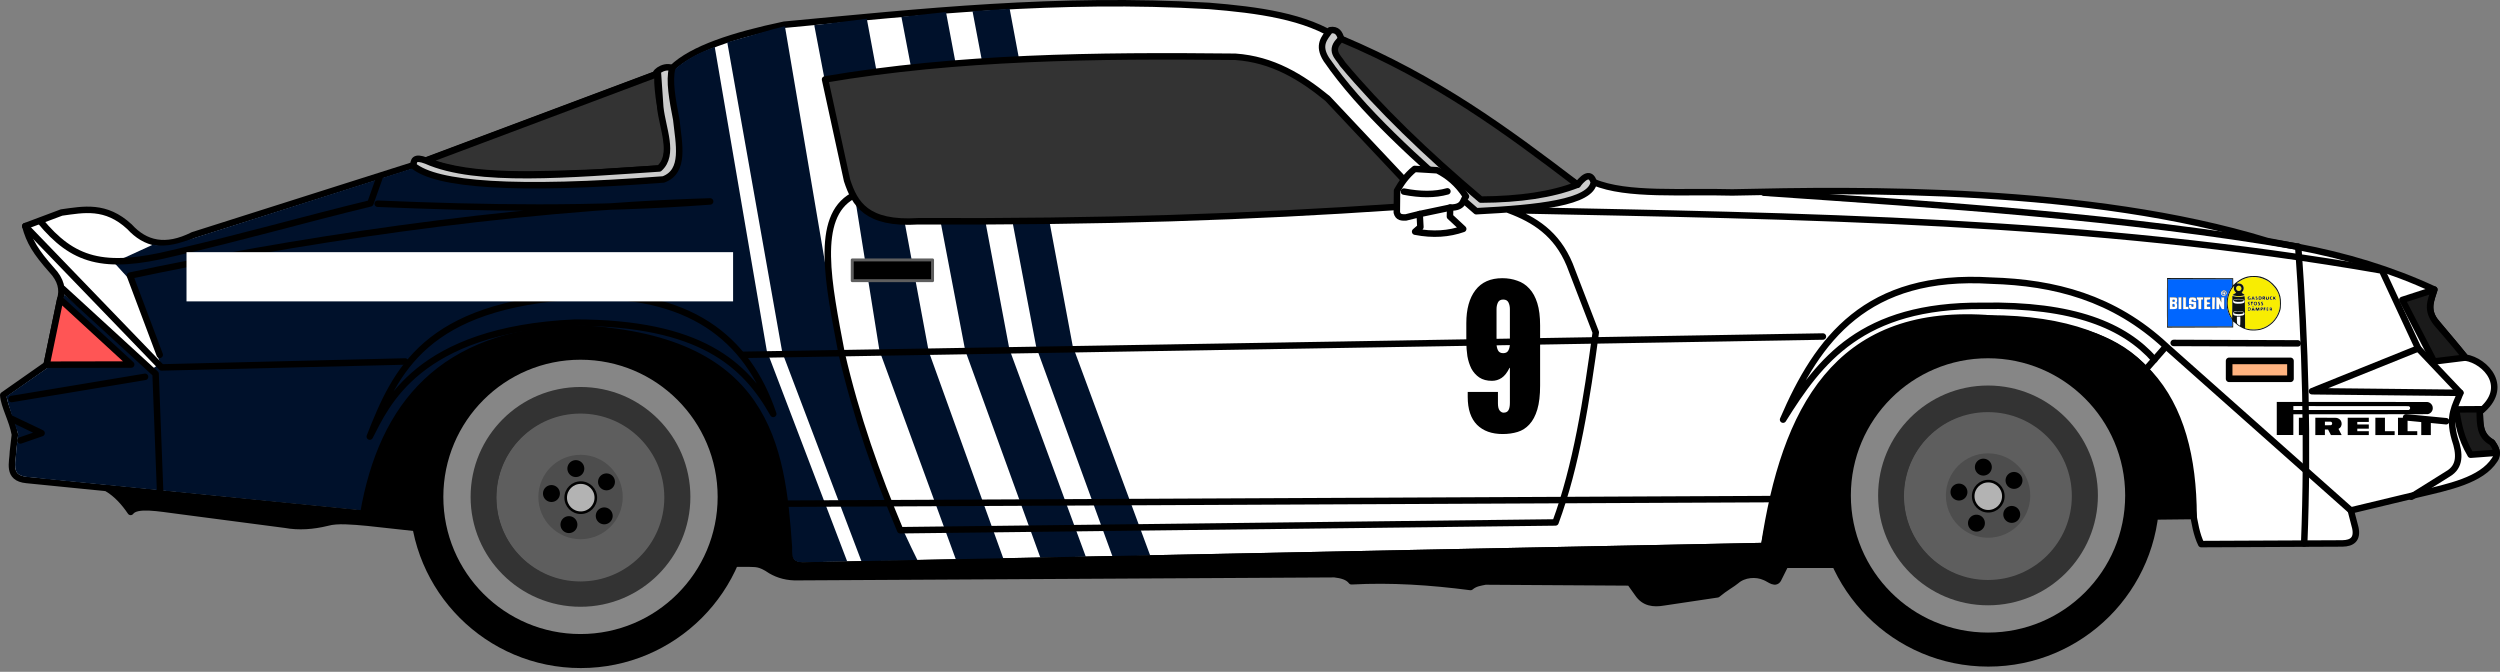 <?xml version="1.0" encoding="UTF-8" standalone="no"?>
<!-- Created with Inkscape (http://www.inkscape.org/) -->

<svg
   width="1930.187"
   height="518.686"
   id="svg2"
   version="1.1"
   inkscape:version="1.2.1 (9c6d41e410, 2022-07-14)"
   sodipodi:docname="Chevrolet Camaro Z28 (Mönninghoff weiß blau 9, 1984).svg"
   xmlns:inkscape="http://www.inkscape.org/namespaces/inkscape"
   xmlns:sodipodi="http://sodipodi.sourceforge.net/DTD/sodipodi-0.dtd"
   xmlns="http://www.w3.org/2000/svg"
   xmlns:svg="http://www.w3.org/2000/svg"
   xmlns:rdf="http://www.w3.org/1999/02/22-rdf-syntax-ns#"
   xmlns:cc="http://creativecommons.org/ns#"
   xmlns:dc="http://purl.org/dc/elements/1.1/">
  <rect width="100%" height="100%" fill="#808080" stroke="none"/>
  <defs
     id="defs4" />
  <sodipodi:namedview
     id="base"
     pagecolor="#ffffff"
     bordercolor="#666666"
     borderopacity="1.0"
     inkscape:pageopacity="0.0"
     inkscape:pageshadow="2"
     inkscape:zoom="0.35355339"
     inkscape:cx="1074.8023"
     inkscape:cy="189.50462"
     inkscape:document-units="px"
     inkscape:current-layer="layer1"
     showgrid="false"
     fit-margin-top="0"
     fit-margin-left="0"
     fit-margin-right="0"
     fit-margin-bottom="0"
     inkscape:window-width="1600"
     inkscape:window-height="837"
     inkscape:window-x="-8"
     inkscape:window-y="-8"
     inkscape:window-maximized="1"
     inkscape:snap-global="false"
     inkscape:snap-bbox="true"
     inkscape:showpageshadow="2"
     inkscape:pagecheckerboard="0"
     inkscape:deskcolor="#d1d1d1" />
  <g
     inkscape:label="Ebene 1"
     inkscape:groupmode="layer"
     id="layer1"
     transform="translate(-153.755,2074.677)">
    <path
       style="fill:#ffffff;stroke:#000000;stroke-width:5;stroke-linecap:round;stroke-linejoin:round;stroke-miterlimit:4;stroke-dasharray:none;stroke-opacity:1"
       d="m 434.255,-1678.099 c 15.966,-75.146 49.341,-137.823 163,-143 109.381,1.312 166.776,55.864 165.5,170.5 -0.367,7.67 2.529,12.819 12.5,12.5 l 740.5,-15 c 15.803,-105.304 55.877,-183.133 171,-176 65.88,7.706 136.916,4.107 155.5,115.5 3.408,20.185 4.247,45.507 11,59 l 109,-0.5 c 7.624,-0.139 11.789,-3.39 10,-12 l -3.5,-13.5 52,-12.5 c 23.97,-5.678 48.75,-10.761 59,-26.5 3.638,-5.115 0.8,-9.305 -2,-13.5 -10.659,-6.471 -8.594,-15.256 -9.5,-23.5 23.846,-18.88 4.709,-39.531 -11,-42 l -24,-29 c -5.85,-8.483 -2.29,-15.921 0,-23.5 -33.191,-15.446 -68.54,-26.035 -105.5,-33 l -23.5,-4.5 c -138.125,-42.289 -315.325,-39.74 -413,-37.5 -37.625,-1.1 -81.535,2.828 -107,-8 l -12.5,2 -184,-112.5 c -25.328,-17.509 -63.346,-22.502 -100.5,-25.5 -117.421,-6.849 -222.179,4.594 -328,14.5 -39.28,8.265 -71.139,18.591 -86.5,33.5 l -200,75 -170,54 c -21.369,10.782 -36.952,6.686 -49,-6.5 -18.391,-17.028 -35.401,-13.356 -52.5,-11 l -28,10.5 c 3.235,12.002 8.029,19.918 20.5,34 7.063,7.5 8.766,15 6.5,22.5 l -10.5,50.5 -33.5,23.5 c 0.616,8.649 7.06,19.24 9,30.5 l -1.5,13 c -0.129,8.325 -4.849,20.527 10.5,22 z"
       id="path1001"
       inkscape:connector-curvature="0"
       sodipodi:nodetypes="cccccccccccccccccccccccccccccccccccccccc" />
    <path
       style="fill:#00112b;fill-opacity:1;stroke:none;stroke-width:1px;stroke-linecap:butt;stroke-linejoin:miter;stroke-opacity:1"
       d="m 904.613,-2066.04 49.232,259.475 58.955,161.828 28.979,-1.075 -59.801,-161.667 -48.697,-260.429 z"
       id="path888-0"
       inkscape:connector-curvature="0"
       sodipodi:nodetypes="ccccccc" />
    <path
       style="fill:#00112b;fill-opacity:1;stroke:none;stroke-width:1px;stroke-linecap:butt;stroke-linejoin:miter;stroke-opacity:1"
       d="m 849.712,-2061.661 49.232,257.475 58.071,160.115 35.068,-0.765 -59.005,-160.265 -48.947,-260.304 z"
       id="path888"
       inkscape:connector-curvature="0"
       sodipodi:nodetypes="ccccccc" />
    <path
       style="fill:#00112b;fill-opacity:1;stroke:none;stroke-width:1px;stroke-linecap:butt;stroke-linejoin:miter;stroke-opacity:1"
       d="m 782.421,-2055.23 8.437,44.216 19.799,84.146 3.182,4.596 18.916,118.281 58.956,161.119 37.044,0.381 -58,-161 -47.755,-256.686 z"
       id="path884"
       inkscape:connector-curvature="0"
       sodipodi:nodetypes="cccccccccc" />
    <path
       style="fill:#00112b;fill-opacity:1;stroke:none;stroke-width:1px;stroke-linecap:butt;stroke-linejoin:miter;stroke-opacity:1"
       d="m 715.255,-2041.991 42.5,239.5 61.062,161.062 43.469,-0.406 c -27.518,-55.355 -45.276,-107.781 -59.531,-159.156 l -43,-253.5 c -8.15,1.864 -37.238,10.488 -44.5,12.5 z"
       id="path882"
       inkscape:connector-curvature="0"
       sodipodi:nodetypes="ccccccc" />
    <path
       style="fill:#00112b;stroke:none;stroke-width:1px;stroke-linecap:butt;stroke-linejoin:miter;stroke-opacity:1"
       d="m 705.578,-2038.521 40.177,234.53 62.105,162.815 -33.105,0.685 c -10.357,0.655 -10.147,-5.735 -9.75,-12.25 l -332.827,-27.878 -246.736,-24.622 c -5.542,-1.218 -15.486,-0.082 -18.648,-4.62 -2.76,-3.85 -0.495,-12.431 -0.539,-16.755 l 1.5,-13 c -3.007,-9.67 -7.093,-19.802 -9,-29 l 33,-23 11.75,-55.75 67.75,57.5 6.25,-4.125 -22.75,-63.75 -13,-14.25 30.19,-13.838 c 10.55,2.436 21.548,-1.388 32.56,-5.412 l 167.75,-53.5 202,-76 c 10.195,-9.109 20.668,-13.738 31.323,-17.78 z"
       id="path880"
       inkscape:connector-curvature="0"
       sodipodi:nodetypes="cccccccccccccccccccccc" />
    <path
       style="fill:#000000;stroke:#000000;stroke-width:5;stroke-linecap:round;stroke-linejoin:round;stroke-miterlimit:4;stroke-dasharray:none;stroke-opacity:1"
       d="m 236.766,-1697.478 c 7.26,4.441 12.945,10.77 17.854,18.031 4.529,-6.179 21.765,-2.827 37.123,-0.884 l 82.201,10.783 c 10.492,1.924 21.369,1.149 32.527,-1.591 7.668,-2.203 19.379,-1.038 30.936,0 l 46.846,5.127 230.517,26.517 h 17.501 c 4.443,0.343 7.715,-0.837 16.617,5.303 5.964,3.48 12.894,5.415 21.213,5.127 l 414.011,-2.298 c 5.397,0.66 10.325,1.849 13.081,5.48 30.826,-1.671 61.43,0.438 91.924,4.419 3.596,-3.056 7.578,-3.408 11.491,-4.243 l 111.546,0.707 6.187,8.662 c 4.844,7.207 11.981,8.135 19.976,6.718 l 41.366,-6.187 c 5.924,-4.986 11.849,-8.127 14.496,-10.43 5.927,-5.222 15.449,-5.973 22.274,-2.829 3.797,1.438 8.336,6.292 10.607,0.707 l 5.127,-10.253 h 39.775 l 244.482,-37.3 30.936,-0.353 c -0.381,-90.013 -37.712,-152.379 -158.124,-152.584 -130.378,-0.465 -155.731,84.556 -173.5,175.75 l -739.82,15.018 c -13.192,1.131 -13.256,-6.339 -13.081,-13.965 -5.368,-78.02 -15.79,-163.402 -166.17,-169.175 -101.195,3.725 -147.837,58.444 -162.429,143.123 z"
       id="path1101"
       inkscape:connector-curvature="0"
       sodipodi:nodetypes="ccccccccccccccccccccccccccccccccc" />
    <path
       style="fill:#cccccc;stroke:#000000;stroke-width:5;stroke-linecap:round;stroke-linejoin:round;stroke-miterlimit:4;stroke-dasharray:none;stroke-opacity:1"
       d="m 1180.755,-2051.349 c -4.486,5.966 -9.917,11.516 -3,22.5 26.532,38.668 70.179,77.926 115.75,117.25 47.98,-2.379 88.936,-6.787 90.75,-22.5 -1.995,-6.159 -5.843,-6.494 -12.5,2 l -182.516,-112.569 c -1.199,-4.218 -3.088,-7.593 -8.484,-6.681 z"
       id="path1005"
       inkscape:connector-curvature="0"
       sodipodi:nodetypes="ccccccc" />
    <path
       style="fill:#333333;fill-opacity:1;stroke:#000000;stroke-width:5;stroke-linecap:butt;stroke-linejoin:round;stroke-miterlimit:4;stroke-dasharray:none;stroke-opacity:1"
       d="m 1189.239,-2044.668 c -10.097,9.011 -2.022,14.086 1.061,19.445 28.277,33.909 64.357,68.858 106.773,104.652 29.972,-0.15 55.08,-3.837 74.682,-11.528 -55.213,-42.128 -109.043,-81.768 -182.516,-112.569 z"
       id="path1003"
       inkscape:connector-curvature="0"
       sodipodi:nodetypes="ccccc" />
    <path
       style="fill:none;stroke:#000000;stroke-width:5;stroke-linecap:round;stroke-linejoin:round;stroke-miterlimit:4;stroke-dasharray:none;stroke-opacity:1"
       d="m 162.166,-1751.572 23.688,11.314 -16.35,5.659"
       id="path1015"
       inkscape:connector-curvature="0" />
    <path
       style="fill:none;stroke:#000000;stroke-width:5;stroke-linecap:round;stroke-linejoin:miter;stroke-miterlimit:4;stroke-dasharray:none;stroke-opacity:1"
       d="m 162.697,-1766.598 103.061,-17.147"
       id="path1017"
       inkscape:connector-curvature="0" />
    <path
       style="fill:none;stroke:#000000;stroke-width:5;stroke-linecap:round;stroke-linejoin:round;stroke-miterlimit:4;stroke-dasharray:none;stroke-opacity:1"
       d="m 277.425,-1693.943 -3.536,-92.101 -71.771,-65.761"
       id="path1019"
       inkscape:connector-curvature="0" />
    <path
       style="fill:none;stroke:#000000;stroke-width:5;stroke-linecap:round;stroke-linejoin:round;stroke-miterlimit:4;stroke-dasharray:none;stroke-opacity:1"
       d="m 173.255,-1900.099 105.231,109.106 188.09,-4.596"
       id="path1021"
       inkscape:connector-curvature="0" />
    <path
       style="fill:none;stroke:#000000;stroke-width:5;stroke-linecap:round;stroke-linejoin:round;stroke-miterlimit:4;stroke-dasharray:none;stroke-opacity:1"
       d="m 277.071,-1800.716 -22.981,-61.165 c 117.538,-25.153 289.408,-52.675 447.952,-57.276 -91.795,6.824 -175.154,5.212 -256.68,1.768"
       id="path1023"
       inkscape:connector-curvature="0"
       sodipodi:nodetypes="cccc" />
    <path
       style="fill:none;stroke:#000000;stroke-width:5;stroke-linecap:round;stroke-linejoin:round;stroke-miterlimit:4;stroke-dasharray:none;stroke-opacity:1"
       d="m 184.794,-1903.953 c 25.166,30.342 48.452,37.975 102.53,24.749 53.811,-12.348 101.343,-26.109 152.368,-38.457 l 7,-19.75"
       id="path1025"
       inkscape:connector-curvature="0"
       sodipodi:nodetypes="cccc" />
    <path
       style="fill:none;stroke:#000000;stroke-width:5;stroke-linecap:round;stroke-linejoin:round;stroke-miterlimit:4;stroke-dasharray:none;stroke-opacity:1"
       d="m 439.255,-1737.599 c 20.171,-51.352 42.974,-101.509 161,-108.5 85.301,-3.367 130.452,31.778 150.5,91 -21.664,-38.425 -56.125,-70.34 -153,-70.5 -122.284,5.558 -146.001,64.006 -158.5,88 z"
       id="path1027"
       inkscape:connector-curvature="0"
       sodipodi:nodetypes="ccccc" />
    <path
       style="fill:#333333;fill-opacity:1;stroke:#000000;stroke-width:5;stroke-linecap:round;stroke-linejoin:round;stroke-miterlimit:4;stroke-dasharray:none;stroke-opacity:1"
       d="m 482.839,-1950.622 c 36.071,14.365 90.227,10.379 130.815,9.192 l 49.144,-3.182 c 12.73,-8.988 2.484,-34.569 -0.354,-54.801 -1.049,-8.567 -1.537,-15.453 -0.707,-18.385 z"
       id="path1029"
       inkscape:connector-curvature="0"
       sodipodi:nodetypes="cccccc" />
    <path
       style="fill:#cccccc;fill-opacity:1;stroke:#000000;stroke-width:5;stroke-linecap:round;stroke-linejoin:round;stroke-miterlimit:4;stroke-dasharray:none;stroke-opacity:1"
       d="m 472.94,-1946.733 c 0.199,-3.777 0.49,-7.481 9.899,-3.889 38.913,17.329 111.019,10.519 179.959,6.01 11.918,-10.681 2.455,-30.716 0.707,-47.376 l -1.768,-25.809 c -4.866,1.462 3.501,-7.358 11.017,-4.301 -2.567,9.611 0.145,24.5 3.125,39.657 2.02,18.985 7.065,39.987 -9.899,46.316 -115.849,8.845 -175.19,4.106 -193.04,-10.607 z"
       id="path1031"
       inkscape:connector-curvature="0"
       sodipodi:nodetypes="ccccccccc" />
    <path
       style="fill:none;stroke:#000000;stroke-width:5;stroke-linecap:round;stroke-linejoin:round;stroke-miterlimit:4;stroke-dasharray:none;stroke-opacity:1"
       d="m 1817.15,-1797.003 c -22.958,-25.99 -62.017,-42.825 -132.936,-41.543 -93.21,-0.674 -125.34,42.28 -153.796,87.858 26.653,-62.018 64.296,-113.339 160.867,-107.303 48.204,1.442 94.359,12.879 135.057,50.912 l 142.412,126.481"
       id="path1033"
       inkscape:connector-curvature="0"
       sodipodi:nodetypes="cccccc" />
    <path
       style="fill:none;stroke:#000000;stroke-width:5;stroke-linecap:round;stroke-linejoin:miter;stroke-miterlimit:4;stroke-dasharray:none;stroke-opacity:1"
       d="m 1810.38,-1789.349 15.25,-17.375"
       id="path1035"
       inkscape:connector-curvature="0" />
    <path
       style="fill:none;stroke:#000000;stroke-width:5;stroke-linecap:round;stroke-linejoin:miter;stroke-miterlimit:4;stroke-dasharray:none;stroke-opacity:1"
       d="m 1932.762,-1655.052 c 3.095,-78.938 0.779,-154.87 -4.596,-229.103"
       id="path1037"
       inkscape:connector-curvature="0"
       sodipodi:nodetypes="cc" />
    <path
       style="fill:none;stroke:#000000;stroke-width:5;stroke-linecap:round;stroke-linejoin:miter;stroke-miterlimit:4;stroke-dasharray:none;stroke-opacity:1"
       d="m 1831.999,-1809.908 95.813,0.353"
       id="path1039"
       inkscape:connector-curvature="0" />
    <path
       style="fill:none;stroke:#000000;stroke-width:5;stroke-linecap:round;stroke-linejoin:round;stroke-miterlimit:4;stroke-dasharray:none;stroke-opacity:1"
       d="m 2015.493,-1691.114 28.284,-17.678 c 9.713,-5.669 9.178,-15.579 5.303,-26.87 -5.344,-18.323 0.687,-25.84 4.243,-35.709 l -32.527,-34.295 -27.931,-60.104 c -224.624,-39.421 -449.248,-42.001 -673.873,-46.669 19.34,7.213 36.683,18.021 46.669,42.073 l 20.153,52.326 c -7.027,51.965 -14.988,103.077 -31.113,146.725 l -505.935,6.01 c -17.933,-42.76 -33.897,-87.49 -45.255,-136.825 -10.068,-53.322 -21.094,-104.828 8.485,-121.269"
       id="path1041"
       inkscape:connector-curvature="0"
       sodipodi:nodetypes="ccccccccccccc" />
    <path
       style="fill:none;stroke:#000000;stroke-width:5;stroke-linecap:round;stroke-linejoin:miter;stroke-miterlimit:4;stroke-dasharray:none;stroke-opacity:1"
       d="m 2011.427,-1752.456 30.936,3.005"
       id="path1043"
       inkscape:connector-curvature="0" />
    <path
       style="fill:none;stroke:#000000;stroke-width:5;stroke-linecap:round;stroke-linejoin:round;stroke-miterlimit:4;stroke-dasharray:none;stroke-opacity:1"
       d="m 2053.323,-1771.371 -114.551,-1.238 82.024,-33.057"
       id="path1045"
       inkscape:connector-curvature="0" />
    <path
       style="fill:#1a1a1a;stroke:#000000;stroke-width:5;stroke-linecap:round;stroke-linejoin:round;stroke-miterlimit:4;stroke-dasharray:none;stroke-opacity:1"
       d="m 2081.38,-1725.099 -20.125,1.5 c -8.05,-13.704 -9.307,-24.189 -11.25,-35 l 19.875,-0.125 -1.625,2.125 c 0.223,9.153 -0.102,18.551 9.5,23.5 2.213,3.002 3.412,5.665 3.625,8 z"
       id="path1047"
       inkscape:connector-curvature="0"
       sodipodi:nodetypes="ccccccc" />
    <path
       style="fill:#1a1a1a;stroke:#000000;stroke-width:5;stroke-linecap:round;stroke-linejoin:round;stroke-miterlimit:4;stroke-dasharray:none;stroke-opacity:1"
       d="m 2033.255,-1851.099 -24.75,8 24.5,47.5 24.25,-3 c -6.953,-8.762 -14.358,-17.425 -22.25,-26.5 -8.337,-10.652 -4.426,-17.423 -1.75,-26 z"
       id="path1049"
       inkscape:connector-curvature="0"
       sodipodi:nodetypes="cccccc" />
    <path
       style="fill:#ffb380;fill-opacity:1;stroke:#000000;stroke-width:5.121;stroke-linecap:round;stroke-linejoin:round;stroke-miterlimit:4;stroke-dasharray:none;stroke-dashoffset:0;stroke-opacity:1"
       d="m 1874.815,-1796.038 h 47.349 v 13.81 h -47.349 z"
       id="rect1051" />
    <path
       style="fill:none;stroke:#000000;stroke-width:5;stroke-linecap:round;stroke-linejoin:round;stroke-miterlimit:4;stroke-dasharray:none;stroke-opacity:1"
       d="m 1561.177,-1814.858 -834.033,14.142"
       id="path1057"
       inkscape:connector-curvature="0" />
    <path
       style="fill:#333333;fill-opacity:1;stroke:#000000;stroke-width:5;stroke-linecap:round;stroke-linejoin:round;stroke-miterlimit:4;stroke-dasharray:none;stroke-opacity:1"
       d="m 790.755,-2013.349 17,78 c 5.927,17.877 14.765,34.023 55,31.5 142.303,0.607 255.015,-3.343 369.441,-11.109 l 5.809,-20.641 -59.25,-63 c -20.296,-16.595 -42.359,-30.2 -71.25,-32.25 -107.689,-1.186 -214.644,0.075 -316.75,17.5 z"
       id="path1097"
       inkscape:connector-curvature="0"
       sodipodi:nodetypes="cccccccc" />
    <path
       style="fill:#ffffff;stroke:#000000;stroke-width:5;stroke-linecap:round;stroke-linejoin:round;stroke-miterlimit:4;stroke-dasharray:none;stroke-opacity:1;fill-opacity:1"
       d="m 1273.385,-1914.383 -0.177,6.894 10.253,9.546 c -11.014,3.88 -23.281,4.839 -37.123,2.121 l 4.066,-3.535 -0.53,-10.076 -10.783,2.652 c -2.87,-0.01 -5.853,0.235 -6.894,-3.889 l 0.177,-16.794 c 3.237,-5.784 7.105,-11.477 13.612,-16.794 l 17.501,1.061 c 7.98,4.056 15.526,9.99 22.097,20.153 -2.76,3.468 -1.675,8.644 -12.198,8.662 z"
       id="path1009"
       inkscape:connector-curvature="0"
       sodipodi:nodetypes="ccccccccccccc" />
    <path
       style="fill:none;stroke:#000000;stroke-width:5;stroke-linecap:round;stroke-linejoin:miter;stroke-miterlimit:4;stroke-dasharray:none;stroke-opacity:1"
       d="m 1249.873,-1909.433 23.511,-4.95"
       id="path1011"
       inkscape:connector-curvature="0" />
    <path
       style="fill:none;stroke:#000000;stroke-width:5;stroke-linecap:round;stroke-linejoin:miter;stroke-miterlimit:4;stroke-dasharray:none;stroke-opacity:1"
       d="m 1237.676,-1926.757 c 12.56,2.442 23.855,2.566 33.588,-0.177"
       id="path1013"
       inkscape:connector-curvature="0"
       sodipodi:nodetypes="cc" />
    <path
       style="fill:none;stroke:#000000;stroke-width:5;stroke-linecap:round;stroke-linejoin:miter;stroke-miterlimit:4;stroke-dasharray:none;stroke-opacity:1"
       d="m 761.793,-1685.811 760.847,-3.535"
       id="path1099"
       inkscape:connector-curvature="0" />
    <path
       style="fill:none;stroke:#000000;stroke-width:5;stroke-linecap:round;stroke-linejoin:miter;stroke-miterlimit:4;stroke-dasharray:none;stroke-opacity:1"
       d="m 1928.166,-1884.154 c -135.65,-23.316 -274.202,-32.126 -412.597,-41.719"
       id="path1103"
       inkscape:connector-curvature="0"
       sodipodi:nodetypes="cc" />
    <path
       style="fill:#ff5555;stroke:#000000;stroke-width:5;stroke-linecap:round;stroke-linejoin:round;stroke-miterlimit:4;stroke-dasharray:none;stroke-opacity:1"
       d="m 200.255,-1843.599 54.793,50.373 -65.293,0.127 z"
       id="path1131"
       inkscape:connector-curvature="0"
       sodipodi:nodetypes="cccc" />
    <path
       id="path3069-1-1-7-1-4-2-1-2-0-9-1"
       d="m 1556.776,-1692.12 c 0,72.961 59.147,132.108 132.107,132.108 72.96,0 132.107,-59.147 132.107,-132.108 0,-72.961 -59.147,-132.107 -132.107,-132.107 -72.961,0 -132.107,59.147 -132.107,132.107 z"
       style="fill:#000000;fill-opacity:1;stroke:none;stroke-width:0.731"
       inkscape:connector-curvature="0" />
    <path
       id="path3069-8-6-4-2-1-7-4-4-0"
       d="m 1597.634,-1692.493 c 0,50.094 40.612,90.704 90.705,90.704 50.095,0 90.702,-40.609 90.702,-90.704 0,-50.093 -40.607,-90.702 -90.702,-90.702 -50.093,0 -90.705,40.609 -90.705,90.702 z"
       style="fill:#000000;stroke:none;stroke-width:0.895"
       inkscape:connector-curvature="0" />
    <path
       id="path3069-8-6-4-2-1-7-2-5"
       d="m 1593.279,-1692.181 c 0,52.672 42.702,95.371 95.373,95.371 52.673,0 95.37,-42.699 95.37,-95.371 0,-52.671 -42.697,-95.37 -95.37,-95.37 -52.671,0 -95.373,42.699 -95.373,95.37 z"
       style="fill:#333333;stroke:#868686;stroke-width:21.049;stroke-miterlimit:4;stroke-dasharray:none;stroke-opacity:1"
       inkscape:connector-curvature="0" />
    <path
       id="path3069-8-6-4-2-1-8-9"
       d="m 1648.742,-1691.709 c 0,22.279 18.062,40.34 40.341,40.34 22.28,0 40.34,-18.061 40.34,-40.34 0,-22.279 -18.06,-40.34 -40.34,-40.34 -22.279,0 -40.341,18.061 -40.341,40.34 z"
       style="fill:#4d4d4d;fill-opacity:1;stroke:#5e5e5e;stroke-width:50.43;stroke-miterlimit:4;stroke-dasharray:none;stroke-opacity:1"
       inkscape:connector-curvature="0" />
    <path
       id="path3069-8-6-4-2-1-8-7-5"
       d="m 1656.109,-1692.082 c 0,17.996 14.59,32.585 32.585,32.585 17.997,0 32.584,-14.589 32.584,-32.585 0,-17.996 -14.588,-32.584 -32.584,-32.584 -17.995,0 -32.585,14.588 -32.585,32.584 z"
       style="fill:#4d4d4d;fill-opacity:1;stroke:none;stroke-width:18.614;stroke-miterlimit:4;stroke-dasharray:none;stroke-opacity:1"
       inkscape:connector-curvature="0" />
    <path
       style="fill:#000000;fill-opacity:1;stroke:none;stroke-width:51.542;stroke-linecap:round;stroke-linejoin:round;stroke-miterlimit:4;stroke-dasharray:none;stroke-dashoffset:0;stroke-opacity:1"
       d="m 1691.581,-1714.018 a 6.525,6.525 0 0 1 -6.525,6.525 6.525,6.525 0 0 1 -6.525,-6.525 6.525,6.525 0 0 1 6.525,-6.525 6.525,6.525 0 0 1 6.525,6.525 z"
       id="path891-8" />
    <path
       style="fill:#000000;fill-opacity:1;stroke:none;stroke-width:51.542;stroke-linecap:round;stroke-linejoin:round;stroke-miterlimit:4;stroke-dasharray:none;stroke-dashoffset:0;stroke-opacity:1"
       d="m 1715.249,-1703.762 a 6.525,6.525 0 0 1 -6.525,6.525 6.525,6.525 0 0 1 -6.525,-6.525 6.525,6.525 0 0 1 6.525,-6.525 6.525,6.525 0 0 1 6.525,6.525 z"
       id="path891-9-7" />
    <path
       style="fill:#000000;fill-opacity:1;stroke:none;stroke-width:51.542;stroke-linecap:round;stroke-linejoin:round;stroke-miterlimit:4;stroke-dasharray:none;stroke-dashoffset:0;stroke-opacity:1"
       d="m 1713.499,-1677.512 a 6.525,6.525 0 0 1 -6.525,6.525 6.525,6.525 0 0 1 -6.525,-6.525 6.525,6.525 0 0 1 6.525,-6.525 6.525,6.525 0 0 1 6.525,6.525 z"
       id="path891-90-5" />
    <path
       style="fill:#000000;fill-opacity:1;stroke:none;stroke-width:51.542;stroke-linecap:round;stroke-linejoin:round;stroke-miterlimit:4;stroke-dasharray:none;stroke-dashoffset:0;stroke-opacity:1"
       d="m 1686.249,-1670.762 a 6.525,6.525 0 0 1 -6.525,6.525 6.525,6.525 0 0 1 -6.525,-6.525 6.525,6.525 0 0 1 6.525,-6.525 6.525,6.525 0 0 1 6.525,6.525 z"
       id="path891-3-4" />
    <path
       style="fill:#000000;fill-opacity:1;stroke:none;stroke-width:51.542;stroke-linecap:round;stroke-linejoin:round;stroke-miterlimit:4;stroke-dasharray:none;stroke-dashoffset:0;stroke-opacity:1"
       d="m 1672.749,-1694.762 a 6.525,6.525 0 0 1 -6.525,6.525 6.525,6.525 0 0 1 -6.525,-6.525 6.525,6.525 0 0 1 6.525,-6.525 6.525,6.525 0 0 1 6.525,6.525 z"
       id="path891-93-4" />
    <path
       id="path3069-8-6-4-2-1-8-7-6-9"
       d="m 1677.213,-1691.575 c 0,6.427 5.21,11.636 11.637,11.636 6.427,0 11.636,-5.21 11.636,-11.636 0,-6.427 -5.21,-11.636 -11.636,-11.636 -6.426,0 -11.637,5.21 -11.637,11.636 z"
       style="fill:#b3b3b3;fill-opacity:1;stroke:#000000;stroke-width:2;stroke-miterlimit:4;stroke-dasharray:none;stroke-opacity:1"
       inkscape:connector-curvature="0" />
    <path
       id="path3069-8-6-4-2-1-7-2-7-5"
       d="m 1615.717,-1691.691 c 0,40.23 32.615,72.843 72.843,72.843 40.231,0 72.841,-32.612 72.841,-72.843 0,-40.229 -32.611,-72.841 -72.841,-72.841 -40.229,0 -72.843,32.612 -72.843,72.841 z"
       style="fill:none;stroke:#333333;stroke-width:16.076;stroke-miterlimit:4;stroke-dasharray:none;stroke-opacity:1"
       inkscape:connector-curvature="0" />
    <path
       style="fill:#f8ed02;stroke-width:0.295"
       d="m 1889.059,-1820.772 -1.915,-0.495 -0.077,-12.48 c -0.072,-11.721 -0.108,-12.468 -0.589,-12.276 -2.099,0.836 -5.658,0.829 -8.538,-0.016 l -0.658,-0.193 -0.078,8.65 -0.078,8.65 -1.085,-2.065 c -3.081,-5.865 -3.118,-13.242 -0.094,-18.941 0.576,-1.086 1.436,-2.438 1.911,-3.006 l 0.864,-1.031 -0.171,1.089 c -0.223,1.421 0.028,2.351 0.926,3.418 l 0.731,0.869 -1.32,0.7 c -0.726,0.385 -1.32,0.795 -1.32,0.911 0,0.423 2.564,0.926 4.715,0.924 2.09,0 4.42,-0.497 4.42,-0.939 0,-0.111 -0.526,-0.528 -1.17,-0.925 -1.15,-0.711 -1.161,-0.733 -0.626,-1.322 2.58,-2.843 0.619,-6.982 -3.11,-6.562 -1.614,0.182 -1.445,-0.089 1.071,-1.716 6.233,-4.032 13.32,-4.429 20.043,-1.124 2.305,1.134 3.216,1.798 5.157,3.764 4.096,4.147 5.749,7.835 5.977,13.335 0.1,2.403 0,3.876 -0.352,5.481 -1.635,7.347 -7.493,13.39 -14.792,15.257 -2.838,0.726 -7.133,0.746 -9.839,0.045 z m 2.361,-14.64 c 0.374,-1.028 -0.169,-1.915 -1.173,-1.915 -0.864,0 -0.893,0.044 -0.893,1.345 0,1.331 0.01,1.344 0.926,1.252 0.604,-0.06 1,-0.297 1.14,-0.682 z m -1.569,0.252 c -0.319,-0.319 -0.236,-1.522 0.12,-1.742 0.178,-0.11 0.54,0.017 0.805,0.283 0.363,0.363 0.405,0.605 0.172,0.975 -0.362,0.574 -0.81,0.772 -1.097,0.485 z m 2.987,0.124 c 0.285,-0.285 0.49,-0.281 0.972,0.02 0.336,0.21 0.663,0.329 0.726,0.266 0.24,-0.24 -0.868,-2.578 -1.221,-2.578 -0.203,0 -0.573,0.597 -0.821,1.326 -0.451,1.325 -0.336,1.646 0.345,0.965 z m 0.24,-1.26 c 0.093,-0.243 0.208,-0.442 0.254,-0.442 0.046,0 0.161,0.199 0.254,0.442 0.102,0.267 0,0.442 -0.254,0.442 -0.255,0 -0.356,-0.175 -0.254,-0.442 z m 2.782,0.81 0.023,-0.81 0.296,0.81 c 0.348,0.952 0.828,1.054 1.046,0.221 0.085,-0.324 0.259,-0.589 0.387,-0.589 0.128,0 0.163,0.265 0.079,0.589 -0.086,0.33 -0.01,0.589 0.175,0.589 0.194,0 0.329,-0.546 0.329,-1.326 0,-1.538 -0.655,-1.84 -1.119,-0.516 l -0.284,0.81 -0.323,-0.81 c -0.529,-1.33 -1.221,-1.038 -1.221,0.516 0,1.409 0.573,1.891 0.613,0.516 z m 3.808,0.388 c 0,-0.232 0.265,-0.506 0.589,-0.609 0.377,-0.12 0.589,-0.446 0.589,-0.904 0,-0.6 -0.144,-0.717 -0.884,-0.717 -0.851,0 -0.884,0.049 -0.884,1.326 0,0.729 0.133,1.326 0.295,1.326 0.162,0 0.295,-0.19 0.295,-0.422 z m 0,-1.493 c 0,-0.27 0.143,-0.444 0.317,-0.386 0.174,0.058 0.317,0.232 0.317,0.386 0,0.154 -0.143,0.328 -0.317,0.386 -0.174,0.058 -0.317,-0.115 -0.317,-0.386 z m 2.357,1.326 c 0,-0.327 0.197,-0.589 0.442,-0.589 0.613,0 0.556,-0.519 -0.074,-0.67 -0.425,-0.102 -0.386,-0.18 0.221,-0.445 0.73,-0.318 0.727,-0.321 -0.221,-0.34 -0.941,-0.018 -0.958,0 -0.958,1.307 0,0.729 0.133,1.326 0.295,1.326 0.162,0 0.295,-0.265 0.295,-0.589 z m 2.707,0.279 c -0.716,-0.287 -0.63,-0.868 0.127,-0.868 0.243,0 0.359,-0.135 0.257,-0.299 -0.102,-0.165 -0.299,-0.229 -0.439,-0.142 -0.14,0.086 -0.338,0.021 -0.441,-0.145 -0.103,-0.166 0.12,-0.425 0.495,-0.576 0.669,-0.268 0.666,-0.274 -0.128,-0.292 -0.767,-0.018 -0.81,0.053 -0.81,1.307 0,1.255 0.044,1.325 0.81,1.307 0.795,-0.018 0.797,-0.024 0.128,-0.292 z m 1.905,-0.122 c -0.091,-0.238 -0.049,-0.505 0.095,-0.594 0.143,-0.089 0.345,0.106 0.449,0.433 0.317,0.999 0.628,0.662 0.609,-0.659 -0.017,-1.142 -0.09,-1.261 -0.829,-1.346 -0.779,-0.09 -0.81,-0.042 -0.81,1.252 0,0.787 0.135,1.346 0.326,1.346 0.179,0 0.252,-0.195 0.16,-0.433 z m 0,-1.245 c -0.332,-0.332 -0.202,-0.68 0.254,-0.68 0.243,0 0.442,0.125 0.442,0.277 0,0.372 -0.46,0.638 -0.696,0.402 z m -13.449,-1.564 c 0,-0.162 -0.141,-0.295 -0.312,-0.295 -0.172,0 -0.23,0.133 -0.13,0.295 0.1,0.162 0.241,0.295 0.312,0.295 0.072,0 0.13,-0.133 0.13,-0.295 z m 0.884,0 c 0,-0.162 -0.141,-0.295 -0.312,-0.295 -0.172,0 -0.23,0.133 -0.13,0.295 0.1,0.162 0.241,0.295 0.312,0.295 0.072,0 0.13,-0.133 0.13,-0.295 z m -3.287,-1.596 c 0.064,-0.337 -0.172,-0.78 -0.586,-1.099 l -0.694,-0.534 0.663,-0.01 c 0.365,0 0.663,-0.139 0.663,-0.301 0,-0.47 -1.068,-0.341 -1.501,0.181 -0.338,0.407 -0.301,0.552 0.259,1.005 0.764,0.619 0.826,0.877 0.211,0.877 -0.243,0 -0.442,0.142 -0.442,0.315 0,0.555 1.315,0.152 1.428,-0.438 z m 1.814,-0.467 c 0,-0.851 0.123,-1.179 0.442,-1.179 0.243,0 0.442,-0.133 0.442,-0.295 0,-0.162 -0.464,-0.295 -1.031,-0.295 -0.567,0 -1.031,0.133 -1.031,0.295 0,0.162 0.133,0.295 0.295,0.295 0.162,0 0.295,0.53 0.295,1.179 0,0.648 0.133,1.179 0.295,1.179 0.162,0 0.295,-0.53 0.295,-1.179 z m 3.667,0.205 c 0.368,-1.052 -0.063,-1.794 -1.115,-1.919 -1.039,-0.124 -1.64,1.04 -1.123,2.175 0.484,1.063 1.831,0.909 2.238,-0.256 z m -1.692,0.198 c -0.341,-0.341 -0.234,-1.193 0.196,-1.549 0.506,-0.42 1.169,0.268 1.018,1.055 -0.105,0.548 -0.855,0.853 -1.214,0.494 z m 3.747,0.597 c 0.676,-0.259 0.572,-1.149 -0.197,-1.685 -0.557,-0.388 -0.58,-0.465 -0.147,-0.478 0.701,-0.021 0.66,-0.605 -0.042,-0.605 -0.85,0 -1.062,0.937 -0.344,1.518 0.767,0.621 0.767,0.839 0,0.839 -0.334,0 -0.525,0.133 -0.425,0.295 0.21,0.339 0.497,0.368 1.155,0.116 z m 2.357,0 c 0.676,-0.259 0.572,-1.149 -0.197,-1.685 -0.557,-0.388 -0.58,-0.465 -0.147,-0.478 0.701,-0.021 0.66,-0.605 -0.042,-0.605 -0.85,0 -1.062,0.937 -0.344,1.518 0.767,0.621 0.768,0.839 0,0.839 -0.334,0 -0.525,0.133 -0.425,0.295 0.21,0.339 0.497,0.368 1.155,0.116 z m -9.258,-4.978 c 0,-0.574 -0.146,-0.732 -0.663,-0.714 -0.365,0.013 -0.497,0.09 -0.295,0.172 0.416,0.168 0.507,0.984 0.11,0.984 -0.142,0 -0.433,-0.21 -0.646,-0.467 -0.493,-0.595 -0.059,-1.356 0.932,-1.634 0.653,-0.183 0.638,-0.201 -0.19,-0.228 -1.043,-0.034 -1.606,0.42 -1.606,1.297 0,0.85 0.551,1.326 1.532,1.326 0.684,0 0.825,-0.126 0.825,-0.737 z m 1.422,0.376 c 0.285,-0.285 0.49,-0.281 0.972,0.02 0.85,0.531 0.915,0.336 0.358,-1.081 -0.56,-1.425 -1.097,-1.574 -1.514,-0.421 -0.161,0.446 -0.388,1.042 -0.502,1.326 -0.241,0.595 0.157,0.684 0.686,0.155 z m 0.056,-0.744 c 0,-0.121 0.117,-0.398 0.254,-0.614 0.203,-0.32 0.28,-0.312 0.417,0.045 0.092,0.241 0.089,0.517 -0.01,0.614 -0.248,0.248 -0.668,0.219 -0.663,-0.045 z m 3.961,0.589 c 0.133,-0.345 0,-0.649 -0.41,-0.92 -0.744,-0.494 -0.775,-0.835 -0.093,-1.013 0.317,-0.083 0.204,-0.148 -0.295,-0.169 -0.629,-0.027 -0.81,0.1 -0.81,0.564 0,0.329 0.199,0.675 0.442,0.768 0.243,0.093 0.442,0.368 0.442,0.612 0,0.272 -0.17,0.377 -0.442,0.272 -0.243,-0.093 -0.442,-0.041 -0.442,0.116 0,0.508 1.402,0.307 1.608,-0.23 z m 2.753,0.162 c 0.195,-0.195 0.354,-0.632 0.354,-0.973 0,-0.849 -0.551,-1.326 -1.532,-1.326 -0.781,0 -0.825,0.07 -0.825,1.326 0,1.256 0.044,1.326 0.825,1.326 0.454,0 0.984,-0.159 1.179,-0.354 z m -1.414,-0.948 c 0,-1.139 0.291,-1.329 0.904,-0.589 0.274,0.33 0.3,0.605 0.089,0.94 -0.567,0.899 -0.993,0.749 -0.993,-0.351 z m 2.947,0.86 c 0,-0.587 0.292,-0.559 0.754,0.073 0.486,0.664 0.862,0.302 0.463,-0.445 -0.212,-0.396 -0.209,-0.665 0.01,-0.884 0.483,-0.483 0.014,-0.955 -0.949,-0.955 -0.831,0 -0.867,0.055 -0.867,1.326 0,0.729 0.133,1.326 0.295,1.326 0.162,0 0.295,-0.199 0.295,-0.442 z m 0,-1.473 c 0,-0.27 0.143,-0.444 0.317,-0.386 0.174,0.058 0.317,0.232 0.317,0.386 0,0.154 -0.142,0.327 -0.317,0.386 -0.174,0.058 -0.317,-0.115 -0.317,-0.386 z m 4.241,1.449 c 0.277,-0.721 0.211,-2.186 -0.098,-2.186 -0.152,0 -0.318,0.497 -0.368,1.105 -0.062,0.745 -0.235,1.105 -0.533,1.105 -0.298,0 -0.472,-0.36 -0.533,-1.105 -0.05,-0.608 -0.216,-1.105 -0.368,-1.105 -0.313,0 -0.383,2.153 -0.08,2.456 0.386,0.386 1.804,0.193 1.982,-0.27 z m 2.831,0.181 c 0,-0.157 -0.178,-0.217 -0.395,-0.134 -0.522,0.2 -1.191,-0.63 -0.971,-1.205 0.095,-0.249 0.475,-0.574 0.843,-0.722 0.666,-0.268 0.666,-0.269 -0.082,-0.288 -0.908,-0.023 -1.459,0.471 -1.459,1.307 0,0.34 0.159,0.778 0.354,0.973 0.422,0.422 1.709,0.474 1.709,0.068 z m 1.179,-0.202 c 0,-0.438 0.06,-0.433 0.591,0.047 0.769,0.696 1.138,0.327 0.442,-0.442 -0.516,-0.571 -0.516,-0.612 0,-1.181 0.643,-0.71 0.266,-0.788 -0.492,-0.102 -0.501,0.454 -0.539,0.454 -0.539,0 0,-0.268 -0.133,-0.488 -0.295,-0.488 -0.162,0 -0.295,0.597 -0.295,1.326 0,0.729 0.133,1.326 0.295,1.326 0.162,0 0.295,-0.22 0.295,-0.488 z m -28.584,-6.879 c -1.255,-1.255 -0.338,-3.536 1.422,-3.536 1.043,0 2.114,1.092 2.114,2.155 0,1.049 -0.964,1.97 -2.063,1.97 -0.491,0 -1.146,-0.262 -1.473,-0.589 z"
       id="path1424"
       inkscape:connector-curvature="0" />
    <path
       style="fill:#0066ff;stroke-width:0.295"
       d="m 1826.726,-1841.01 c 0,-10.535 0.037,-14.802 0.082,-9.482 0.045,5.32 0.045,13.939 0,19.154 -0.045,5.215 -0.082,0.863 -0.082,-9.672 z m 51.234,16.649 c 0,-1.216 0.052,-1.713 0.116,-1.105 0.064,0.608 0.064,1.602 0,2.21 -0.064,0.608 -0.116,0.111 -0.116,-1.105 z m -50.489,-16.502 v -18.27 h 24.9 24.9 v 2.789 c 0,2.75 -0.016,2.815 -1.169,4.598 -4.325,6.691 -4.265,15.94 0.146,22.591 0.967,1.458 1.023,1.681 1.023,4.052 v 2.509 h -24.9 -24.9 z m 6.611,4.428 c 0.702,-0.267 0.756,-0.422 0.756,-2.151 0,-1.025 -0.144,-2.008 -0.32,-2.184 -0.231,-0.231 -0.231,-0.376 0,-0.518 0.176,-0.109 0.32,-0.915 0.32,-1.791 0,-1.988 -0.33,-2.203 -3.369,-2.203 h -2.229 v 4.567 4.567 h 2.044 c 1.124,0 2.384,-0.129 2.799,-0.287 z m -2.78,-2.679 c 0,-1.133 0.044,-1.193 0.81,-1.105 0.704,0.081 0.823,0.239 0.902,1.198 0.087,1.056 0.052,1.105 -0.81,1.105 -0.858,0 -0.902,-0.058 -0.902,-1.198 z m 0,-3.517 c 0,-0.786 0.098,-0.884 0.884,-0.884 0.786,0 0.884,0.098 0.884,0.884 0,0.786 -0.098,0.884 -0.884,0.884 -0.786,0 -0.884,-0.098 -0.884,-0.884 z m 6.778,1.915 v -4.567 h -1.031 -1.031 v 4.567 4.567 h 1.031 1.031 z m 5.599,3.683 c 0,-0.814 -0.082,-0.884 -1.031,-0.884 h -1.031 v -3.683 -3.683 h -1.031 -1.031 v 4.567 4.567 h 2.063 2.063 z m 5.286,0.368 c 0.567,-0.459 0.627,-0.758 0.548,-2.726 l -0.088,-2.21 -1.694,-0.088 c -1.66,-0.087 -1.694,-0.106 -1.694,-0.958 0,-0.731 0.117,-0.869 0.737,-0.869 0.54,0 0.737,0.157 0.737,0.589 0,0.477 0.196,0.589 1.031,0.589 0.962,0 1.031,-0.063 1.031,-0.934 0,-1.491 -0.699,-2.012 -2.698,-2.012 -2.435,0 -2.901,0.521 -2.901,3.241 v 2.063 h 1.768 1.768 v 1.031 c 0,0.904 -0.091,1.031 -0.737,1.031 -0.589,0 -0.737,-0.147 -0.737,-0.737 0,-0.645 -0.128,-0.737 -1.031,-0.737 -0.971,0 -1.031,0.057 -1.031,0.975 0,1.027 0.441,1.798 1.179,2.062 1.028,0.368 3.193,0.191 3.813,-0.311 z m 4.438,-3.168 v -3.683 h 0.737 c 0.622,0 0.737,-0.138 0.737,-0.884 v -0.884 h -2.357 -2.357 v 0.884 c 0,0.688 0.131,0.884 0.589,0.884 0.558,0 0.589,0.197 0.589,3.683 v 3.683 h 1.031 1.031 z m 7.072,2.799 c 0,-0.851 -0.049,-0.884 -1.326,-0.884 -1.319,0 -1.326,-0.01 -1.326,-1.031 0,-1.007 0.028,-1.031 1.179,-1.031 1.061,0 1.179,-0.074 1.179,-0.737 0,-0.663 -0.118,-0.737 -1.179,-0.737 -1.147,0 -1.179,-0.027 -1.179,-1.014 0,-0.983 0.039,-1.017 1.252,-1.105 1.121,-0.081 1.262,-0.176 1.346,-0.901 l 0.093,-0.81 h -2.377 -2.377 v 4.567 4.567 h 2.357 2.357 z m 3.47,-3.757 0.081,-4.494 h -1.039 -1.039 v 4.586 4.586 l 0.958,-0.092 0.958,-0.092 z m 3.332,2.505 0.024,-2.136 0.998,2.136 c 0.917,1.962 1.071,2.136 1.891,2.136 h 0.893 v -4.567 -4.567 h -1.031 -1.031 l -0.011,1.989 -0.011,1.989 -0.824,-1.915 c -0.781,-1.815 -0.881,-1.92 -1.904,-2.007 l -1.08,-0.091 v 4.585 4.585 h 1.031 1.031 l 0.024,-2.136 z m 5.008,-8.744 c 0.474,-0.474 0.861,-1.143 0.861,-1.487 0,-0.865 -1.288,-2.072 -2.21,-2.072 -0.42,0 -1.089,0.326 -1.487,0.723 -1.137,1.137 -0.885,2.543 0.603,3.357 0.913,0.5 1.303,0.409 2.233,-0.521 z m -2.454,-0.046 c -0.839,-0.489 -0.684,-2.21 0.255,-2.825 0.691,-0.453 0.851,-0.46 1.545,-0.07 0.854,0.479 1.075,1.106 0.79,2.24 -0.254,1.013 -0.601,0.583 -0.601,-0.746 0,-1.003 -0.068,-1.087 -0.958,-1.173 -0.939,-0.09 -0.958,-0.068 -0.958,1.105 0,0.659 0.133,1.197 0.295,1.197 0.162,0 0.295,-0.199 0.295,-0.442 0,-0.624 0.511,-0.549 0.874,0.128 0.168,0.314 0.305,0.645 0.305,0.737 0,0.276 -1.29,0.17 -1.842,-0.151 z m 0.663,-1.892 c 0,-0.304 0.193,-0.448 0.516,-0.386 0.621,0.12 0.582,0.643 -0.058,0.776 -0.267,0.056 -0.458,-0.107 -0.458,-0.39 z m 11.437,18.216 c 0.213,-0.085 0.467,-0.075 0.565,0.023 0.098,0.098 -0.076,0.168 -0.387,0.155 -0.343,-0.014 -0.413,-0.084 -0.178,-0.178 z m 4.499,-1.739 c 0.014,-0.343 0.084,-0.413 0.178,-0.178 0.085,0.213 0.075,0.467 -0.023,0.565 -0.098,0.098 -0.168,-0.076 -0.155,-0.387 z m -5.475,-1.891 c -0.1,-0.162 -0.042,-0.295 0.13,-0.295 0.172,0 0.312,0.133 0.312,0.295 0,0.162 -0.059,0.295 -0.13,0.295 -0.071,0 -0.212,-0.133 -0.312,-0.295 z m 0.666,-5.807 c 0.367,-0.071 0.897,-0.068 1.179,0.01 0.282,0.074 -0.018,0.131 -0.666,0.128 -0.648,0 -0.879,-0.064 -0.512,-0.134 z m 4.832,-1.56 c 0,-0.405 0.067,-0.571 0.149,-0.368 0.082,0.203 0.082,0.534 0,0.737 -0.082,0.203 -0.149,0.037 -0.149,-0.368 z m -5.498,-2.063 c 0.1,-0.162 0.406,-0.293 0.68,-0.29 0.429,0 0.437,0.044 0.056,0.29 -0.577,0.373 -0.967,0.373 -0.737,0 z m 1.621,0 c -0.393,-0.254 -0.393,-0.286 0,-0.286 0.243,0 0.641,0.129 0.884,0.286 0.393,0.254 0.393,0.286 0,0.286 -0.243,0 -0.641,-0.129 -0.884,-0.286 z m -4.612,-13.261 c 0,-1.378 0.051,-1.941 0.113,-1.252 0.062,0.689 0.062,1.816 0,2.505 -0.062,0.689 -0.113,0.125 -0.113,-1.252 z"
       id="path1422"
       inkscape:connector-curvature="0" />
    <path
       style="fill:#0d1211;stroke-width:0.295"
       d="m 1890.933,-1819.647 c -3.993,-0.555 -7.993,-2.453 -11.021,-5.23 -0.928,-0.851 -1.778,-1.547 -1.888,-1.547 -0.111,0 -0.171,1.028 -0.134,2.284 l 0.067,2.284 -25.537,0.075 -25.537,0.075 v -19.157 -19.157 l 25.534,0.075 25.533,0.075 -0.062,2.578 c -0.059,2.469 0.196,3.183 0.771,2.156 0.485,-0.867 4.138,-3.536 6.129,-4.479 3.164,-1.498 5.433,-1.993 9.135,-1.993 3.903,0 6.093,0.513 9.577,2.243 3.272,1.624 7.283,5.515 8.896,8.63 1.921,3.709 2.449,5.955 2.422,10.314 -0.02,3.308 -0.13,4.152 -0.801,6.188 -2.292,6.95 -8.006,12.373 -14.878,14.121 -2.223,0.566 -5.96,0.777 -8.205,0.465 z m 7.965,-1.17 c 7.299,-1.867 13.157,-7.909 14.792,-15.257 0.357,-1.605 0.452,-3.078 0.352,-5.481 -0.228,-5.5 -1.881,-9.187 -5.977,-13.335 -1.941,-1.965 -2.852,-2.63 -5.157,-3.764 -6.722,-3.306 -13.809,-2.908 -20.043,1.124 -2.515,1.627 -2.684,1.898 -1.071,1.716 3.728,-0.42 5.69,3.719 3.11,6.562 -0.535,0.589 -0.524,0.611 0.626,1.322 0.643,0.398 1.17,0.814 1.17,0.925 0,0.443 -2.33,0.938 -4.42,0.939 -2.151,0 -4.715,-0.501 -4.715,-0.924 0,-0.116 0.594,-0.525 1.32,-0.911 l 1.32,-0.701 -0.731,-0.869 c -0.898,-1.067 -1.15,-1.997 -0.926,-3.418 l 0.171,-1.089 -0.864,1.031 c -0.475,0.567 -1.335,1.92 -1.911,3.006 -3.024,5.699 -2.987,13.076 0.094,18.941 l 1.085,2.065 0.078,-8.65 0.078,-8.65 0.658,0.193 c 2.88,0.846 6.439,0.852 8.538,0.017 0.481,-0.192 0.517,0.556 0.589,12.276 l 0.077,12.48 1.915,0.496 c 2.706,0.7 7.002,0.68 9.839,-0.045 z m -9.545,-15.165 c 0,-1.301 0.029,-1.345 0.893,-1.345 1.738,0 1.768,2.424 0.032,2.597 -0.916,0.091 -0.926,0.078 -0.926,-1.252 z m 1.595,0.338 c 0.234,-0.37 0.191,-0.612 -0.172,-0.975 -0.592,-0.592 -1.128,-0.313 -1.128,0.587 0,1.162 0.683,1.366 1.3,0.388 z m 1.545,-0.356 c 0.248,-0.729 0.618,-1.326 0.821,-1.326 0.353,0 1.461,2.338 1.221,2.578 -0.063,0.063 -0.39,-0.056 -0.726,-0.266 -0.482,-0.301 -0.687,-0.305 -0.972,-0.02 -0.681,0.681 -0.796,0.359 -0.345,-0.965 z m 1.092,-0.295 c -0.093,-0.243 -0.207,-0.442 -0.254,-0.442 -0.046,0 -0.161,0.199 -0.254,0.442 -0.102,0.267 0,0.442 0.254,0.442 0.255,0 0.356,-0.175 0.254,-0.442 z m 1.661,0.295 c 0,-1.553 0.692,-1.846 1.221,-0.516 l 0.323,0.81 0.284,-0.81 c 0.464,-1.324 1.119,-1.022 1.119,0.516 0,0.78 -0.136,1.326 -0.329,1.326 -0.184,0 -0.261,-0.26 -0.175,-0.589 0.085,-0.324 0.049,-0.589 -0.079,-0.589 -0.128,0 -0.302,0.265 -0.387,0.589 -0.218,0.833 -0.698,0.731 -1.046,-0.221 l -0.296,-0.81 -0.023,0.81 c -0.039,1.375 -0.613,0.893 -0.613,-0.516 z m 3.831,0 c 0,-1.277 0.033,-1.326 0.884,-1.326 0.74,0 0.884,0.117 0.884,0.717 0,0.458 -0.213,0.784 -0.589,0.904 -0.324,0.103 -0.589,0.377 -0.589,0.609 0,0.232 -0.133,0.422 -0.295,0.422 -0.162,0 -0.295,-0.597 -0.295,-1.326 z m 1.223,-0.589 c 0,-0.154 -0.143,-0.327 -0.317,-0.386 -0.174,-0.058 -0.317,0.115 -0.317,0.386 0,0.27 0.143,0.444 0.317,0.386 0.174,-0.058 0.317,-0.232 0.317,-0.386 z m 1.135,0.589 c 0,-1.304 0.016,-1.326 0.958,-1.307 0.948,0.019 0.951,0.022 0.221,0.34 -0.607,0.264 -0.646,0.343 -0.221,0.445 0.63,0.151 0.687,0.67 0.074,0.67 -0.245,0 -0.442,0.262 -0.442,0.589 0,0.324 -0.133,0.589 -0.295,0.589 -0.162,0 -0.295,-0.597 -0.295,-1.326 z m 2.357,0 c 0,-1.255 0.044,-1.325 0.81,-1.307 0.795,0.018 0.797,0.024 0.128,0.292 -0.375,0.15 -0.598,0.409 -0.495,0.576 0.103,0.166 0.301,0.231 0.441,0.145 0.14,-0.086 0.337,-0.022 0.439,0.142 0.102,0.165 -0.014,0.299 -0.257,0.299 -0.758,0 -0.843,0.581 -0.127,0.868 0.669,0.268 0.666,0.274 -0.128,0.292 -0.767,0.018 -0.81,-0.053 -0.81,-1.307 z m 2.357,-0.02 c 0,-1.294 0.031,-1.342 0.81,-1.252 0.739,0.085 0.812,0.204 0.829,1.346 0.019,1.321 -0.292,1.658 -0.609,0.659 -0.104,-0.327 -0.306,-0.521 -0.449,-0.433 -0.143,0.089 -0.186,0.356 -0.095,0.594 0.091,0.238 0.019,0.432 -0.16,0.432 -0.191,0 -0.326,-0.558 -0.326,-1.346 z m 1.179,-0.735 c 0,-0.152 -0.199,-0.277 -0.442,-0.277 -0.456,0 -0.585,0.348 -0.254,0.68 0.235,0.235 0.696,-0.031 0.696,-0.402 z m -14.586,-1.161 c -0.1,-0.162 -0.042,-0.295 0.13,-0.295 0.172,0 0.312,0.133 0.312,0.295 0,0.162 -0.058,0.295 -0.13,0.295 -0.071,0 -0.212,-0.133 -0.312,-0.295 z m 0.884,0 c -0.1,-0.162 -0.042,-0.295 0.13,-0.295 0.172,0 0.312,0.133 0.312,0.295 0,0.162 -0.058,0.295 -0.13,0.295 -0.072,0 -0.212,-0.133 -0.312,-0.295 z m -4.273,-1.158 c 0,-0.173 0.199,-0.315 0.442,-0.315 0.615,0 0.552,-0.258 -0.211,-0.877 -0.559,-0.453 -0.597,-0.598 -0.259,-1.005 0.433,-0.522 1.501,-0.651 1.501,-0.181 0,0.162 -0.298,0.298 -0.663,0.301 l -0.663,0.01 0.694,0.534 c 0.847,0.651 0.747,1.625 -0.181,1.757 -0.363,0.052 -0.66,-0.048 -0.66,-0.221 z m 2.652,-0.905 c 0,-0.648 -0.133,-1.179 -0.295,-1.179 -0.162,0 -0.295,-0.133 -0.295,-0.295 0,-0.162 0.464,-0.295 1.031,-0.295 0.567,0 1.031,0.133 1.031,0.295 0,0.162 -0.199,0.295 -0.442,0.295 -0.319,0 -0.442,0.327 -0.442,1.179 0,0.648 -0.133,1.179 -0.295,1.179 -0.162,0 -0.295,-0.53 -0.295,-1.179 z m 2.018,0.461 c -0.517,-1.135 0.083,-2.299 1.123,-2.175 1.052,0.126 1.483,0.868 1.116,1.919 -0.407,1.165 -1.754,1.319 -2.238,0.256 z m 1.76,-0.553 c 0.152,-0.787 -0.512,-1.475 -1.018,-1.055 -0.43,0.357 -0.538,1.208 -0.196,1.549 0.359,0.359 1.109,0.054 1.214,-0.494 z m 1.379,0.975 c -0.1,-0.162 0.091,-0.295 0.425,-0.295 0.767,0 0.767,-0.218 0,-0.839 -0.718,-0.581 -0.506,-1.518 0.344,-1.518 0.702,0 0.743,0.584 0.042,0.605 -0.433,0.013 -0.409,0.09 0.147,0.478 0.768,0.536 0.873,1.426 0.197,1.685 -0.657,0.252 -0.945,0.223 -1.155,-0.116 z m 2.357,0 c -0.1,-0.162 0.091,-0.295 0.425,-0.295 0.767,0 0.767,-0.218 0,-0.839 -0.718,-0.581 -0.506,-1.518 0.344,-1.518 0.702,0 0.743,0.584 0.042,0.605 -0.433,0.013 -0.409,0.09 0.147,0.478 0.768,0.536 0.872,1.426 0.197,1.685 -0.657,0.252 -0.945,0.223 -1.155,-0.116 z m -10.107,-4.479 c -0.195,-0.195 -0.354,-0.632 -0.354,-0.973 0,-0.876 0.563,-1.331 1.606,-1.297 0.828,0.027 0.843,0.045 0.19,0.228 -0.991,0.277 -1.426,1.039 -0.932,1.634 0.213,0.257 0.504,0.467 0.646,0.467 0.398,0 0.306,-0.816 -0.11,-0.984 -0.203,-0.082 -0.07,-0.159 0.295,-0.172 0.517,-0.018 0.663,0.139 0.663,0.714 0,0.61 -0.141,0.737 -0.825,0.737 -0.454,0 -0.984,-0.159 -1.179,-0.354 z m 2.739,-0.162 c 0.115,-0.284 0.341,-0.88 0.502,-1.326 0.417,-1.153 0.954,-1.004 1.514,0.421 0.557,1.417 0.492,1.611 -0.358,1.081 -0.482,-0.301 -0.687,-0.305 -0.972,-0.02 -0.529,0.53 -0.927,0.44 -0.686,-0.155 z m 1.405,-0.544 c 0.097,-0.097 0.101,-0.373 0.01,-0.614 -0.137,-0.357 -0.214,-0.365 -0.417,-0.045 -0.434,0.685 -0.121,1.189 0.409,0.659 z m 1.69,0.775 c 0,-0.157 0.199,-0.209 0.442,-0.116 0.272,0.104 0.442,0 0.442,-0.272 0,-0.243 -0.199,-0.518 -0.442,-0.612 -0.243,-0.093 -0.442,-0.439 -0.442,-0.768 0,-0.465 0.181,-0.591 0.81,-0.564 0.499,0.021 0.612,0.086 0.295,0.169 -0.683,0.178 -0.651,0.519 0.093,1.013 0.79,0.525 0.477,1.436 -0.493,1.436 -0.388,0 -0.705,-0.129 -0.705,-0.285 z m 2.357,-1.041 c 0,-1.256 0.044,-1.326 0.825,-1.326 0.982,0 1.532,0.477 1.532,1.326 0,0.85 -0.551,1.326 -1.532,1.326 -0.781,0 -0.825,-0.07 -0.825,-1.326 z m 1.583,0.376 c 0.211,-0.335 0.185,-0.61 -0.089,-0.94 -0.614,-0.74 -0.905,-0.55 -0.905,0.589 0,1.1 0.426,1.25 0.993,0.351 z m 1.364,-0.376 c 0,-1.271 0.036,-1.326 0.867,-1.326 0.963,0 1.431,0.472 0.949,0.955 -0.218,0.218 -0.221,0.488 -0.01,0.884 0.4,0.747 0.023,1.109 -0.463,0.445 -0.462,-0.632 -0.754,-0.66 -0.754,-0.073 0,0.243 -0.133,0.442 -0.295,0.442 -0.162,0 -0.295,-0.597 -0.295,-1.326 z m 1.223,-0.589 c 0,-0.154 -0.142,-0.328 -0.317,-0.386 -0.174,-0.058 -0.317,0.115 -0.317,0.386 0,0.27 0.143,0.444 0.317,0.386 0.174,-0.058 0.317,-0.232 0.317,-0.386 z m 1.626,1.719 c -0.303,-0.303 -0.232,-2.456 0.08,-2.456 0.152,0 0.318,0.497 0.368,1.105 0.062,0.745 0.235,1.105 0.533,1.105 0.298,0 0.472,-0.36 0.533,-1.105 0.107,-1.297 0.645,-1.502 0.645,-0.245 0,1.351 -0.286,1.792 -1.161,1.792 -0.442,0 -0.892,-0.088 -1,-0.197 z m 3.104,-0.157 c -0.195,-0.195 -0.354,-0.632 -0.354,-0.973 0,-0.836 0.551,-1.33 1.459,-1.307 0.748,0.019 0.748,0.02 0.082,0.288 -0.368,0.148 -0.748,0.473 -0.843,0.722 -0.22,0.574 0.449,1.405 0.971,1.205 0.217,-0.083 0.395,-0.023 0.395,0.134 0,0.406 -1.287,0.354 -1.709,-0.068 z m 2.299,-0.973 c 0,-0.729 0.133,-1.326 0.295,-1.326 0.162,0 0.295,0.219 0.295,0.488 0,0.454 0.037,0.454 0.539,0 0.759,-0.686 1.135,-0.609 0.492,0.102 -0.515,0.569 -0.515,0.61 0,1.181 0.696,0.769 0.327,1.138 -0.442,0.442 -0.531,-0.481 -0.591,-0.485 -0.591,-0.047 0,0.268 -0.133,0.488 -0.295,0.488 -0.162,0 -0.295,-0.597 -0.295,-1.326 z m -31.53,19.444 c 0,-2.371 -0.056,-2.594 -1.023,-4.052 -4.411,-6.651 -4.471,-15.9 -0.146,-22.591 1.153,-1.783 1.169,-1.848 1.169,-4.598 v -2.789 h -24.9 -24.9 v 18.27 18.27 h 24.9 24.9 z m -48.032,-15.613 v -4.567 h 2.229 c 3.04,0 3.369,0.216 3.369,2.203 0,0.876 -0.144,1.682 -0.32,1.791 -0.231,0.142 -0.231,0.288 0,0.518 0.176,0.176 0.32,1.159 0.32,2.184 0,1.73 -0.054,1.885 -0.756,2.151 -0.416,0.158 -1.675,0.287 -2.799,0.287 h -2.044 z m 3.775,1.694 c -0.079,-0.959 -0.198,-1.117 -0.902,-1.198 -0.766,-0.088 -0.81,-0.028 -0.81,1.105 0,1.14 0.044,1.198 0.902,1.198 0.862,0 0.898,-0.049 0.81,-1.105 z m 0.056,-3.61 c 0,-0.786 -0.098,-0.884 -0.884,-0.884 -0.786,0 -0.884,0.098 -0.884,0.884 0,0.786 0.098,0.884 0.884,0.884 0.786,0 0.884,-0.098 0.884,-0.884 z m 2.947,1.915 v -4.567 h 1.031 1.031 v 4.567 4.568 h -1.031 -1.031 z m 3.536,0 v -4.567 h 1.031 1.031 v 3.683 3.683 h 1.031 c 0.95,0 1.031,0.07 1.031,0.884 v 0.884 h -2.063 -2.063 z m 5.599,4.363 c -0.738,-0.264 -1.179,-1.035 -1.179,-2.062 0,-0.918 0.061,-0.975 1.031,-0.975 0.904,0 1.031,0.091 1.031,0.737 0,0.589 0.147,0.737 0.737,0.737 0.645,0 0.737,-0.128 0.737,-1.031 v -1.031 h -1.768 -1.768 v -2.063 c 0,-2.721 0.466,-3.241 2.901,-3.241 1.999,0 2.698,0.521 2.698,2.012 0,0.872 -0.069,0.934 -1.031,0.934 -0.835,0 -1.031,-0.112 -1.031,-0.589 0,-0.432 -0.197,-0.589 -0.737,-0.589 -0.619,0 -0.737,0.139 -0.737,0.869 0,0.852 0.034,0.871 1.694,0.958 l 1.694,0.088 0.088,2.21 c 0.079,1.968 0.019,2.267 -0.548,2.726 -0.62,0.502 -2.784,0.679 -3.813,0.311 z m 6.188,-3.479 c 0,-3.487 -0.031,-3.683 -0.589,-3.683 -0.458,0 -0.589,-0.197 -0.589,-0.884 v -0.884 h 2.357 2.357 v 0.884 c 0,0.747 -0.115,0.884 -0.737,0.884 h -0.737 v 3.683 3.683 h -1.031 -1.031 z m 4.42,-0.884 v -4.567 h 2.377 2.377 l -0.093,0.81 c -0.083,0.725 -0.225,0.82 -1.346,0.901 -1.213,0.088 -1.252,0.122 -1.252,1.105 0,0.987 0.032,1.014 1.179,1.014 1.061,0 1.179,0.074 1.179,0.737 0,0.663 -0.118,0.737 -1.179,0.737 -1.151,0 -1.179,0.024 -1.179,1.031 0,1.026 0.01,1.031 1.326,1.031 1.277,0 1.326,0.033 1.326,0.884 v 0.884 h -2.357 -2.357 z m 6.188,0.019 v -4.586 h 1.039 1.039 l -0.081,4.494 -0.081,4.494 -0.958,0.092 -0.958,0.092 z m 3.241,-0.036 v -4.585 l 1.08,0.091 c 1.023,0.087 1.123,0.192 1.904,2.007 l 0.824,1.915 0.011,-1.989 0.011,-1.989 h 1.031 1.031 v 4.567 4.567 h -0.893 c -0.82,0 -0.974,-0.174 -1.891,-2.136 l -0.998,-2.136 -0.024,2.136 -0.024,2.136 h -1.031 -1.031 v -4.585 z m 4.862,-5.774 c -1.488,-0.814 -1.74,-2.219 -0.603,-3.357 0.398,-0.398 1.067,-0.723 1.487,-0.723 0.922,0 2.21,1.207 2.21,2.072 0,0.693 -1.5,2.353 -2.114,2.339 -0.215,0 -0.656,-0.154 -0.98,-0.331 z m 1.621,-0.416 c 0,-0.092 -0.137,-0.423 -0.305,-0.737 -0.362,-0.677 -0.874,-0.752 -0.874,-0.128 0,0.243 -0.133,0.442 -0.295,0.442 -0.162,0 -0.295,-0.539 -0.295,-1.197 0,-1.173 0.019,-1.196 0.958,-1.105 0.889,0.086 0.958,0.169 0.958,1.173 0,1.328 0.347,1.759 0.601,0.746 0.285,-1.134 0.063,-1.761 -0.79,-2.24 -0.694,-0.39 -0.854,-0.382 -1.545,0.07 -0.939,0.615 -1.094,2.336 -0.255,2.825 0.552,0.322 1.842,0.428 1.842,0.151 z m -0.205,-2.039 c 0.032,-0.16 -0.174,-0.335 -0.458,-0.39 -0.323,-0.062 -0.516,0.082 -0.516,0.386 0,0.513 0.871,0.516 0.973,0 z m 11.992,22.244 v -3.536 h -1.326 -1.326 v 2.578 c 0,1.418 0.102,2.716 0.221,2.883 0.325,0.457 1.88,1.611 2.172,1.611 0.14,0 0.255,-1.591 0.255,-3.536 z m 1.975,-4.465 c 1.65,-0.5 1.653,-2.251 0,-2.94 -1.233,-0.516 -5.383,-0.513 -6.62,0 -0.802,0.336 -0.958,0.556 -0.958,1.36 0,0.528 0.196,1.123 0.436,1.322 0.947,0.786 4.918,0.927 7.137,0.254 z m -5.49,-1.16 c -2.586,-0.507 -2.344,-1.296 0.542,-1.761 1.914,-0.308 4.862,0.021 5.449,0.609 1.016,1.016 -2.872,1.764 -5.991,1.152 z m 5.786,-8.379 c 0.802,-0.335 0.97,-0.564 0.97,-1.319 0,-0.776 -0.167,-0.985 -1.105,-1.386 -1.36,-0.58 -5.091,-0.65 -6.63,-0.125 -0.978,0.334 -1.105,0.49 -1.105,1.35 0,0.535 0.185,1.126 0.411,1.313 1.104,0.916 5.433,1.013 7.459,0.167 z m -6.08,-1.104 c -2.746,-0.764 -1.343,-1.755 2.483,-1.755 3.28,0 4.908,0.727 3.417,1.525 -0.913,0.488 -4.472,0.627 -5.9,0.23 z m 4.104,-8.761 c 0.771,-0.771 0.749,-2.002 -0.051,-2.854 -1.276,-1.358 -3.485,-0.483 -3.485,1.381 0,1.134 0.928,2.063 2.063,2.063 0.491,0 1.146,-0.262 1.473,-0.589 z"
       id="path1420"
       inkscape:connector-curvature="0" />
    <path
       style="fill:#ffffff;stroke-width:0.295"
       d="m 1829.041,-1840.55 v -4.567 h 2.229 c 3.04,0 3.369,0.216 3.369,2.203 0,0.876 -0.144,1.682 -0.32,1.791 -0.231,0.143 -0.231,0.288 0,0.518 0.176,0.176 0.32,1.159 0.32,2.184 0,1.73 -0.054,1.885 -0.756,2.151 -0.416,0.158 -1.675,0.287 -2.799,0.287 h -2.044 z m 3.775,1.694 c -0.08,-0.959 -0.198,-1.117 -0.902,-1.198 -0.766,-0.088 -0.81,-0.028 -0.81,1.105 0,1.14 0.044,1.198 0.902,1.198 0.862,0 0.898,-0.049 0.81,-1.105 z m 0.056,-3.61 c 0,-0.786 -0.098,-0.884 -0.884,-0.884 -0.786,0 -0.884,0.098 -0.884,0.884 0,0.786 0.098,0.884 0.884,0.884 0.786,0 0.884,-0.098 0.884,-0.884 z m 2.947,1.915 v -4.567 h 1.031 1.031 v 4.567 4.567 h -1.031 -1.031 z m 3.536,0 v -4.567 h 1.031 1.031 v 3.683 3.683 h 1.031 c 0.95,0 1.031,0.07 1.031,0.884 v 0.884 h -2.063 -2.063 z m 5.599,4.363 c -0.738,-0.264 -1.179,-1.035 -1.179,-2.062 0,-0.918 0.061,-0.975 1.031,-0.975 0.904,0 1.031,0.091 1.031,0.737 0,0.589 0.147,0.737 0.737,0.737 0.645,0 0.737,-0.128 0.737,-1.031 v -1.031 h -1.768 -1.768 v -2.063 c 0,-2.721 0.466,-3.241 2.901,-3.241 1.999,0 2.698,0.521 2.698,2.012 0,0.872 -0.07,0.934 -1.031,0.934 -0.835,0 -1.031,-0.112 -1.031,-0.589 0,-0.432 -0.196,-0.589 -0.737,-0.589 -0.619,0 -0.737,0.139 -0.737,0.869 0,0.852 0.035,0.871 1.694,0.958 l 1.694,0.088 0.088,2.21 c 0.079,1.968 0.019,2.267 -0.548,2.726 -0.62,0.502 -2.784,0.679 -3.813,0.311 z m 6.188,-3.479 c 0,-3.487 -0.031,-3.683 -0.589,-3.683 -0.458,0 -0.589,-0.197 -0.589,-0.884 v -0.884 h 2.357 2.357 v 0.884 c 0,0.747 -0.115,0.884 -0.737,0.884 h -0.737 v 3.683 3.683 h -1.031 -1.031 z m 4.42,-0.884 v -4.567 h 2.377 2.377 l -0.093,0.81 c -0.083,0.725 -0.225,0.82 -1.346,0.901 -1.213,0.088 -1.252,0.122 -1.252,1.105 0,0.987 0.032,1.014 1.179,1.014 1.061,0 1.179,0.074 1.179,0.737 0,0.663 -0.118,0.737 -1.179,0.737 -1.151,0 -1.179,0.024 -1.179,1.031 0,1.026 0.01,1.031 1.326,1.031 1.277,0 1.326,0.033 1.326,0.884 v 0.884 h -2.357 -2.357 z m 6.188,0.019 v -4.586 h 1.039 1.039 l -0.081,4.494 -0.081,4.494 -0.958,0.092 -0.958,0.092 z m 3.241,-0.036 v -4.585 l 1.08,0.091 c 1.023,0.087 1.123,0.192 1.904,2.007 l 0.824,1.915 0.011,-1.989 0.011,-1.989 h 1.031 1.031 v 4.567 4.567 h -0.893 c -0.82,0 -0.974,-0.174 -1.891,-2.136 l -0.998,-2.136 -0.024,2.136 -0.024,2.136 h -1.031 -1.031 v -4.585 z m 4.862,-5.774 c -1.488,-0.814 -1.74,-2.219 -0.603,-3.357 0.398,-0.398 1.067,-0.723 1.487,-0.723 0.922,0 2.21,1.207 2.21,2.072 0,0.693 -1.5,2.353 -2.114,2.339 -0.215,-0.01 -0.656,-0.154 -0.98,-0.331 z m 1.621,-0.416 c 0,-0.092 -0.137,-0.423 -0.305,-0.737 -0.362,-0.677 -0.874,-0.752 -0.874,-0.128 0,0.243 -0.133,0.442 -0.295,0.442 -0.162,0 -0.295,-0.539 -0.295,-1.197 0,-1.173 0.019,-1.196 0.958,-1.105 0.89,0.086 0.958,0.169 0.958,1.173 0,1.328 0.347,1.759 0.601,0.746 0.285,-1.134 0.063,-1.761 -0.79,-2.24 -0.694,-0.39 -0.854,-0.382 -1.545,0.07 -0.939,0.615 -1.094,2.337 -0.255,2.825 0.552,0.322 1.842,0.428 1.842,0.152 z m -0.205,-2.039 c 0.032,-0.16 -0.174,-0.335 -0.458,-0.39 -0.323,-0.062 -0.516,0.082 -0.516,0.386 0,0.513 0.871,0.516 0.973,0 z"
       id="path1420-1"
       inkscape:connector-curvature="0"
       sodipodi:nodetypes="ccsscsscsccccsscssssscccccccccccccccsscccccssssscccsssssssccccccssscccsscccccsccccccsssssssccccccccccccccccccccccccscccccccccsssccscssscsccccsccscc" />
    <g
       aria-label="9"
       transform="scale(0.916,1.092)"
       id="text1642"
       style="font-size:148.097px;font-family:'Impact LT';-inkscape-font-specification:'Impact LT';text-align:center;text-anchor:middle;stroke-width:9.256;stroke-linejoin:round">
      <path
         d="m 1403.773,-1671.36 q 0,-14.958 7.701,-23.399 7.701,-8.441 22.659,-8.441 6.812,0 12.588,1.777 5.924,1.629 10.219,5.628 4.295,3.85 6.664,10.219 2.369,6.368 2.369,15.846 v 42.504 q 0,10.219 -2.369,16.883 -2.37,6.664 -6.664,10.515 -4.147,3.85 -9.922,5.332 -5.776,1.481 -12.588,1.481 -13.773,0 -21.622,-6.516 -7.849,-6.664 -7.849,-19.697 v -3.554 h 25.473 v 7.997 q 0,3.703 1.481,5.183 1.481,1.481 3.258,1.481 2.962,0 4.147,-1.777 1.185,-1.777 1.185,-5.183 v -24.732 h -0.296 q -2.962,5.035 -6.664,7.109 -3.702,2.073 -8.145,2.073 -6.368,0 -10.663,-2.369 -4.147,-2.37 -6.664,-6.22 -2.369,-3.999 -3.406,-8.886 -0.889,-5.035 -0.889,-10.367 z m 25.473,14.514 q 0,2.518 1.185,4.591 1.185,2.073 4.443,2.073 3.258,0 4.443,-2.073 1.185,-2.073 1.185,-4.591 v -24.584 q 0,-2.518 -1.185,-4.591 -1.185,-2.073 -4.443,-2.073 -3.258,0 -4.443,2.073 -1.185,2.073 -1.185,4.591 z"
         id="path1704" />
    </g>
    <path
       style="fill:#000000;stroke-width:0.05"
       d="m 1928.66,-1745.454 v -6.699 h 3.697 3.697 v 6.699 6.699 h -3.697 -3.697 z m 12.704,0 v -6.701 l 8.002,0.017 c 8.682,0.018 8.25,0.012 9.105,0.286 1.202,0.396 2.217,1.239 2.739,2.274 0.403,0.799 0.576,1.876 0.437,2.717 -0.174,1.058 -0.51,1.729 -1.228,2.451 -0.344,0.346 -0.567,0.524 -0.825,0.658 l -0.353,0.183 1.231,2.395 1.231,2.395 -4.125,0.013 c -2.269,0.012 -4.143,-0.012 -4.165,-0.026 -0.022,-0.022 -0.529,-0.988 -1.127,-2.147 l -1.088,-2.107 -1.22,-0.014 -1.22,-0.013 v 2.159 2.159 h -3.697 -3.697 v -6.701 z m 12.103,-0.964 c 0.29,-0.102 0.52,-0.292 0.706,-0.582 0.137,-0.213 0.164,-0.307 0.183,-0.636 0.019,-0.335 0.012,-0.422 -0.101,-0.656 -0.16,-0.348 -0.43,-0.607 -0.766,-0.733 -0.255,-0.095 -0.381,-0.101 -2.5,-0.101 h -2.231 v 1.389 1.389 h 2.252 c 1.848,0 2.288,-0.013 2.457,-0.073 z m 12.908,0.966 v -6.699 h 8.138 8.138 v 1.613 1.613 h -4.441 -4.441 v 0.992 0.993 h 4.441 4.441 v 1.613 1.613 h -4.441 -4.441 v 0.968 0.968 h 4.441 4.441 v 1.514 1.514 h -8.138 -8.138 z m 21.338,0 v -6.699 h 3.697 3.697 v 5.186 5.186 h 3.747 3.747 v 1.514 1.514 h -7.444 -7.444 z m 17.467,0 v -6.699 h 3.697 3.697 v 5.185 5.185 l 3.734,0.013 3.734,0.013 0.014,1.501 0.014,1.501 h -7.444 -7.444 z m 17.964,0 v -6.699 h 3.697 3.697 v 6.699 6.699 h -3.697 -3.697 z m -111.554,-6.128 v -12.778 h 57.888 c 40.987,0 58.028,0.015 58.367,0.053 1.567,0.175 2.962,1.133 3.68,2.527 0.384,0.746 0.519,1.323 0.518,2.208 0,1.165 -0.383,2.187 -1.141,3.064 -0.666,0.77 -1.559,1.305 -2.601,1.559 -0.353,0.086 -2.441,0.09 -52.137,0.103 l -51.77,0.014 -0.013,8.002 -0.012,8.002 -6.389,0.013 -6.389,0.013 z m 102.115,-6.664 c 0.537,-0.287 0.814,-0.706 0.844,-1.276 0.032,-0.609 -0.267,-1.143 -0.799,-1.426 -0.203,-0.109 -0.266,-0.112 -2.12,-0.143 -1.051,-0.017 -21.109,-0.035 -44.574,-0.038 l -42.664,-0.012 v 1.514 1.514 l 44.549,-0.012 44.55,-0.012 z"
       id="path1855"
       inkscape:connector-curvature="0" />
    <path
       id="path3069-1-1-7-1-4-2-1-2-0-9-1-1"
       d="m 470.066,-1690.991 c 0,72.961 59.147,132.108 132.107,132.108 72.96,0 132.107,-59.147 132.107,-132.108 0,-72.961 -59.147,-132.107 -132.107,-132.107 -72.961,0 -132.107,59.147 -132.107,132.107 z"
       style="fill:#000000;fill-opacity:1;stroke:none;stroke-width:0.731"
       inkscape:connector-curvature="0" />
    <path
       id="path3069-8-6-4-2-1-7-4-4-0-9"
       d="m 510.924,-1691.364 c 0,50.094 40.612,90.704 90.705,90.704 50.095,0 90.702,-40.609 90.702,-90.704 0,-50.093 -40.607,-90.702 -90.702,-90.702 -50.093,0 -90.705,40.609 -90.705,90.702 z"
       style="fill:#000000;stroke:none;stroke-width:0.895"
       inkscape:connector-curvature="0" />
    <path
       id="path3069-8-6-4-2-1-7-2-5-2"
       d="m 506.569,-1691.052 c 0,52.672 42.702,95.371 95.373,95.371 52.673,0 95.37,-42.699 95.37,-95.371 0,-52.671 -42.697,-95.37 -95.37,-95.37 -52.671,0 -95.373,42.699 -95.373,95.37 z"
       style="fill:#333333;stroke:#868686;stroke-width:21.049;stroke-miterlimit:4;stroke-dasharray:none;stroke-opacity:1"
       inkscape:connector-curvature="0" />
    <path
       id="path3069-8-6-4-2-1-8-9-6"
       d="m 562.032,-1690.581 c 0,22.279 18.062,40.34 40.341,40.34 22.28,0 40.34,-18.061 40.34,-40.34 0,-22.279 -18.06,-40.34 -40.34,-40.34 -22.279,0 -40.341,18.061 -40.341,40.34 z"
       style="fill:#4d4d4d;fill-opacity:1;stroke:#5e5e5e;stroke-width:50.43;stroke-miterlimit:4;stroke-dasharray:none;stroke-opacity:1"
       inkscape:connector-curvature="0" />
    <path
       id="path3069-8-6-4-2-1-8-7-5-6"
       d="m 569.399,-1690.953 c 0,17.996 14.59,32.585 32.585,32.585 17.997,0 32.584,-14.589 32.584,-32.585 0,-17.996 -14.588,-32.584 -32.584,-32.584 -17.995,0 -32.585,14.588 -32.585,32.584 z"
       style="fill:#4d4d4d;fill-opacity:1;stroke:none;stroke-width:18.614;stroke-miterlimit:4;stroke-dasharray:none;stroke-opacity:1"
       inkscape:connector-curvature="0" />
    <path
       inkscape:connector-curvature="0"
       style="fill:#000000;fill-opacity:1;stroke:none;stroke-width:51.542;stroke-linecap:round;stroke-linejoin:round;stroke-miterlimit:4;stroke-dasharray:none;stroke-dashoffset:0;stroke-opacity:1"
       d="m 604.871,-1712.89 a 6.525,6.525 0 0 1 -6.525,6.525 6.525,6.525 0 0 1 -6.525,-6.525 6.525,6.525 0 0 1 6.525,-6.525 6.525,6.525 0 0 1 6.525,6.525 z"
       id="path891-8-7" />
    <path
       inkscape:connector-curvature="0"
       style="fill:#000000;fill-opacity:1;stroke:none;stroke-width:51.542;stroke-linecap:round;stroke-linejoin:round;stroke-miterlimit:4;stroke-dasharray:none;stroke-dashoffset:0;stroke-opacity:1"
       d="m 628.539,-1702.634 a 6.525,6.525 0 0 1 -6.525,6.525 6.525,6.525 0 0 1 -6.525,-6.525 6.525,6.525 0 0 1 6.525,-6.525 6.525,6.525 0 0 1 6.525,6.525 z"
       id="path891-9-7-0" />
    <path
       inkscape:connector-curvature="0"
       style="fill:#000000;fill-opacity:1;stroke:none;stroke-width:51.542;stroke-linecap:round;stroke-linejoin:round;stroke-miterlimit:4;stroke-dasharray:none;stroke-dashoffset:0;stroke-opacity:1"
       d="m 626.789,-1676.384 a 6.525,6.525 0 0 1 -6.525,6.525 6.525,6.525 0 0 1 -6.525,-6.525 6.525,6.525 0 0 1 6.525,-6.525 6.525,6.525 0 0 1 6.525,6.525 z"
       id="path891-90-5-0" />
    <path
       inkscape:connector-curvature="0"
       style="fill:#000000;fill-opacity:1;stroke:none;stroke-width:51.542;stroke-linecap:round;stroke-linejoin:round;stroke-miterlimit:4;stroke-dasharray:none;stroke-dashoffset:0;stroke-opacity:1"
       d="m 599.539,-1669.634 a 6.525,6.525 0 0 1 -6.525,6.525 6.525,6.525 0 0 1 -6.525,-6.525 6.525,6.525 0 0 1 6.525,-6.525 6.525,6.525 0 0 1 6.525,6.525 z"
       id="path891-3-4-0" />
    <path
       inkscape:connector-curvature="0"
       style="fill:#000000;fill-opacity:1;stroke:none;stroke-width:51.542;stroke-linecap:round;stroke-linejoin:round;stroke-miterlimit:4;stroke-dasharray:none;stroke-dashoffset:0;stroke-opacity:1"
       d="m 586.039,-1693.634 a 6.525,6.525 0 0 1 -6.525,6.525 6.525,6.525 0 0 1 -6.525,-6.525 6.525,6.525 0 0 1 6.525,-6.525 6.525,6.525 0 0 1 6.525,6.525 z"
       id="path891-93-4-1" />
    <path
       id="path3069-8-6-4-2-1-8-7-6-9-8"
       d="m 590.503,-1690.447 c 0,6.427 5.21,11.636 11.637,11.636 6.427,0 11.636,-5.21 11.636,-11.636 0,-6.427 -5.21,-11.636 -11.636,-11.636 -6.426,0 -11.637,5.21 -11.637,11.636 z"
       style="fill:#b3b3b3;fill-opacity:1;stroke:#000000;stroke-width:2;stroke-miterlimit:4;stroke-dasharray:none;stroke-opacity:1"
       inkscape:connector-curvature="0" />
    <path
       id="path3069-8-6-4-2-1-7-2-7-5-7"
       d="m 529.007,-1690.562 c 0,40.23 32.615,72.843 72.843,72.843 40.231,0 72.841,-32.612 72.841,-72.843 0,-40.229 -32.611,-72.841 -72.841,-72.841 -40.229,0 -72.843,32.612 -72.843,72.841 z"
       style="fill:none;stroke:#333333;stroke-width:16.076;stroke-miterlimit:4;stroke-dasharray:none;stroke-opacity:1"
       inkscape:connector-curvature="0" />
    <path
       style="fill:#000000;fill-opacity:1;stroke:#5e5e5e;stroke-width:2.282;stroke-linecap:round;stroke-linejoin:round;stroke-miterlimit:4;stroke-dasharray:none;stroke-dashoffset:0;stroke-opacity:1"
       d="m 811.755,-1873.991 h 62 v 16 h -62 z"
       id="rect1912" />
    <path
       style="fill:#ffffff;fill-opacity:1;stroke:none;stroke-width:2.658;stroke-linecap:round;stroke-linejoin:round;stroke-miterlimit:4;stroke-dasharray:none;stroke-dashoffset:0;stroke-opacity:1"
       d="m 297.755,-1879.991 h 422 v 38 h -422 z"
       id="rect905" />
  </g>
</svg>
